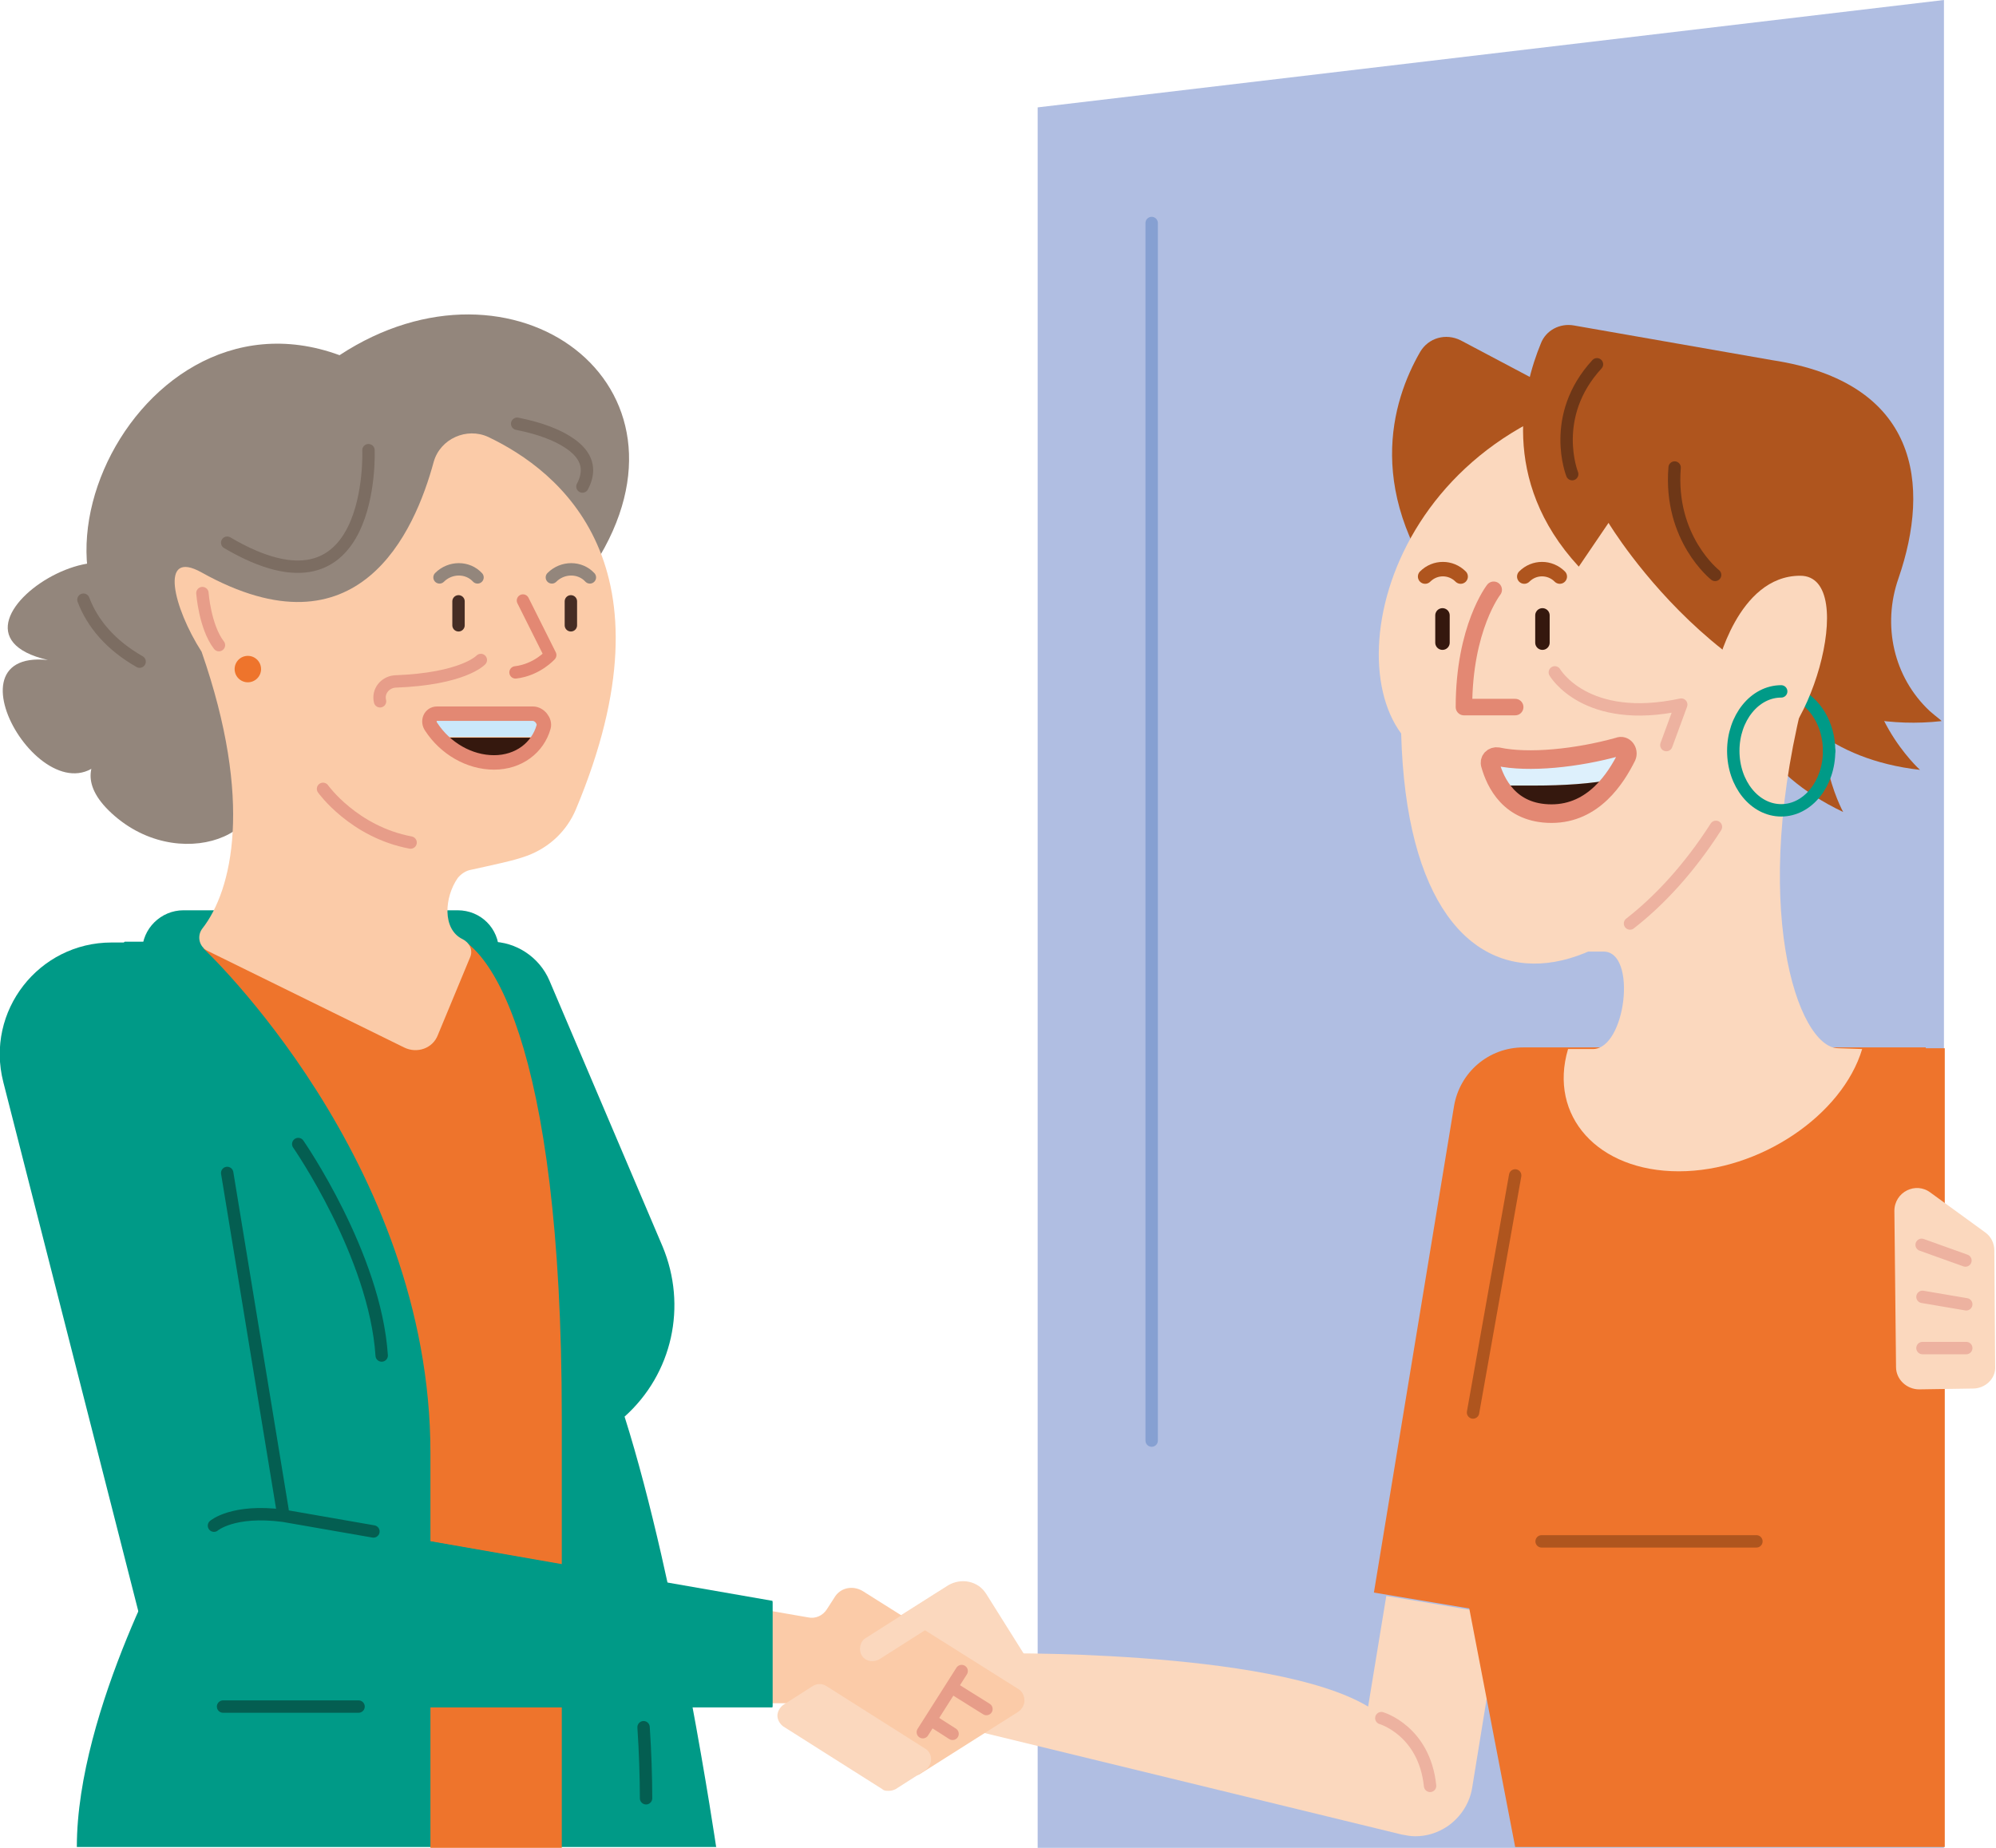 <?xml version="1.0" encoding="utf-8"?>
<!-- Generator: Adobe Illustrator 27.6.1, SVG Export Plug-In . SVG Version: 6.00 Build 0)  -->
<svg version="1.1" id="Illustraties" xmlns="http://www.w3.org/2000/svg" xmlns:xlink="http://www.w3.org/1999/xlink" x="0px"
	 y="0px" viewBox="0 0 241.6 223.7" style="enable-background:new 0 0 241.6 223.7;" xml:space="preserve">
<style type="text/css">
	.st0{fill:#B0BEE2;}
	.st1{fill:none;stroke:#86A0D2;stroke-width:1.5;stroke-linecap:round;stroke-linejoin:round;}
	.st2{fill:#EE742C;}
	.st3{fill:#FBD8BE;}
	.st4{fill:none;stroke:#AF551E;stroke-width:1.5;stroke-linecap:round;stroke-linejoin:round;}
	.st5{fill:#AF551E;}
	.st6{fill:none;stroke:#EDB2A0;stroke-width:1.5;stroke-linecap:round;stroke-linejoin:round;}
	.st7{fill:#FBD8BE;stroke:#E38873;stroke-width:2;stroke-linecap:round;stroke-linejoin:round;}
	.st8{fill:none;stroke:#6E3717;stroke-width:1.5;stroke-linecap:round;stroke-miterlimit:10;}
	.st9{fill:none;stroke:#009A87;stroke-width:1.5;stroke-linecap:round;stroke-miterlimit:10;}
	.st10{fill:none;stroke:#35180E;stroke-width:1.75;stroke-linecap:round;stroke-linejoin:round;}
	.st11{fill:none;stroke:#AF551E;stroke-width:1.75;stroke-linecap:round;stroke-linejoin:round;}
	.st12{fill:#DDF0FC;}
	.st13{fill:#35180E;}
	.st14{fill:none;stroke:#E38873;stroke-width:2.25;stroke-linecap:round;stroke-linejoin:round;}
	.st15{fill:#FBCBA8;}
	.st16{fill:none;stroke:#E79D89;stroke-width:1.5;stroke-linecap:round;stroke-linejoin:round;}
	.st17{fill:#009A87;}
	.st18{fill:none;stroke:#045E51;stroke-width:1.5;stroke-linecap:round;stroke-linejoin:round;}
	.st19{fill:#93867C;}
	.st20{fill:none;stroke:#E38873;stroke-width:1.5;stroke-linecap:round;stroke-linejoin:round;}
	.st21{fill:none;stroke:#462D24;stroke-width:1.5;stroke-linecap:round;stroke-linejoin:round;}
	.st22{fill:none;stroke:#93867C;stroke-width:1.5;stroke-linecap:round;stroke-linejoin:round;}
	.st23{fill:#CAE8FB;}
	.st24{fill:none;stroke:#E38873;stroke-width:1.75;stroke-linecap:round;stroke-linejoin:round;}
	.st25{fill:none;stroke:#7C6D62;stroke-width:1.5;stroke-linecap:round;stroke-linejoin:round;}
</style>
<g>
	<polygon class="st0" points="235.3,0 125.6,13 125.6,223.7 235.3,223.7 	"/>
	<line class="st1" x1="139.4" y1="174.4" x2="139.4" y2="27"/>
</g>
<g>
	<path class="st2" d="M184.4,126.8c-4.2,0-7.7,3-8.4,7.1l-9.7,58.9l16.8,2.8l8.5-51.8h41.5v-17L184.4,126.8L184.4,126.8z"/>
	<path class="st3" d="M165.6,206.6l2.2-13.4l13.8,2.3l-3.4,20.9c-0.3,1.9-1.4,3.6-3,4.7c-1.2,0.8-2.5,1.2-3.9,1.2
		c-0.5,0-1.1-0.1-1.6-0.2l-52.6-12.8l2.3-9.1C119.4,200.1,154,199.6,165.6,206.6L165.6,206.6z"/>
	<path class="st2" d="M235.3,126.9h-49l-9.1,50.8c-0.9,4.7-0.8,9.5,0.1,14.2l6.1,31.7h52V126.9z"/>
	<line class="st4" x1="183.4" y1="142.3" x2="178.3" y2="171"/>
	<g>
		<path class="st5" d="M222.9,80.1L210,68.4c0,0-6.9,20.4,13.1,29.9C223.1,98.3,217.9,88.9,222.9,80.1z"/>
		<path class="st5" d="M226.3,76l-16-6.8c0,0,0.1,21.5,22.1,24C232.4,93.2,224.4,86,226.3,76z"/>
		<path class="st3" d="M222.5,126.9c-4.9,0-10.9-17.3-3.8-43.8L186,115.2h8.1c4.1,0,2.7,11.8-1.3,11.8h-3
			c-2.4,8.1,3.6,14.8,13.4,14.8s19.8-6.8,22.2-14.8L222.5,126.9L222.5,126.9z"/>
		<path class="st5" d="M171.9,42.6c-3.4,5.9-7,17.3,4,31l14.5-25.2l-13.6-7.2C175,40.3,172.9,40.9,171.9,42.6L171.9,42.6z"/>
		<path class="st3" d="M207.4,46.1c-36.2,0-46,31.6-37.8,42.7c1.1,41,31.2,33.4,45-1.1C227.2,80.2,236.6,46.1,207.4,46.1z"/>
		<path class="st6" d="M197.3,111.8c3.6-2.8,7.2-6.7,10.4-11.7"/>
		<path class="st7" d="M180.8,71.4c0,0-3.6,4.6-3.6,14.2h6.2"/>
		<path class="st6" d="M188.2,81.4c0,0,3.7,6.4,15.3,3.9l-1.8,4.9"/>
		<path class="st5" d="M233.6,86.1c-4.4-4.1-5.8-10.4-3.8-16.1c3.9-11.3,2.5-23.7-15.3-26.4l-24-4.2c-1.7-0.3-3.4,0.6-4,2.2
			c-2.1,5.1-5.1,16.5,4.6,27l3.6-5.3c0,0,16,26.7,40.3,24C235,87.2,234.4,86.8,233.6,86.1L233.6,86.1z"/>
		<path class="st8" d="M190.3,57.4c0,0-2.8-7,3-13.3"/>
		<path class="st8" d="M207.6,69.6c0,0-5.6-4.4-4.9-13"/>
		<g>
			<path class="st9" d="M221.4,90.9c0-3.2-1.7-5.9-4-6.9"/>
			<path class="st3" d="M217.9,69.7c-7.6,0-10.1,11.2-10.1,11.2l4.4,11C218.6,91.9,225.3,69.7,217.9,69.7L217.9,69.7z"/>
			<path class="st9" d="M221.4,90.9c0,4-2.6,7.2-5.8,7.2s-5.8-3.2-5.8-7.2s2.6-7.2,5.8-7.2"/>
		</g>
		<g>
			<line class="st10" x1="174.6" y1="74.5" x2="174.6" y2="77.8"/>
			<path class="st11" d="M172.5,69.8c1.2-1.2,3.1-1.2,4.3,0"/>
		</g>
		<g>
			<line class="st10" x1="186.7" y1="74.5" x2="186.7" y2="77.8"/>
			<path class="st11" d="M184.5,69.8c1.2-1.2,3.1-1.2,4.3,0"/>
		</g>
		<g>
			<g>
				<path class="st12" d="M195.4,94.3c1.5-2.1,2.1-4.2,2.1-4.2c-2.6,1.6-7.6,2-12,2h-4.6c0,0,0,1.4,0.7,3h4.1
					C189,95.1,192.7,94.9,195.4,94.3z"/>
				<path class="st13" d="M187.8,98.8c3.6,0,6.1-2.3,7.7-4.5c-2.8,0.6-6.4,0.8-9.7,0.8h-4.1C182.4,96.9,184.1,98.9,187.8,98.8
					L187.8,98.8z"/>
			</g>
			<path class="st14" d="M181.3,91.6c-0.6-0.1-1.1,0.4-0.9,1c0.6,2.1,2.3,5.9,7.4,5.9s7.8-4.3,9.1-6.9c0.3-0.7-0.3-1.5-1-1.2
				C190.9,91.8,185,92.4,181.3,91.6z"/>
		</g>
	</g>
	<line class="st4" x1="186.6" y1="186.6" x2="212.6" y2="186.6"/>
	<path class="st6" d="M167.2,208c0,0,5.2,1.5,5.9,8.2"/>
</g>
<g>
	<path class="st3" d="M238.8,168.1l-6.5,0.1c-1.5,0-2.8-1.2-2.8-2.7l-0.2-18.9c0-2.3,2.6-3.6,4.4-2.2l6.6,4.8
		c0.7,0.5,1.1,1.3,1.1,2.2l0.1,14C241.6,166.9,240.3,168.1,238.8,168.1L238.8,168.1z"/>
	<g>
		<line class="st6" x1="232.6" y1="150.7" x2="237.9" y2="152.6"/>
		<line class="st6" x1="232.7" y1="157" x2="238" y2="157.9"/>
		<line class="st6" x1="232.7" y1="163.2" x2="238" y2="163.2"/>
	</g>
</g>
<g>
	<path class="st3" d="M125.3,202.4l-5.9-9.4c-0.5-0.8-1.2-1.3-2.1-1.5c-0.9-0.2-1.8,0-2.5,0.4l-17.2,10.9c-0.5,0.3-0.7,0.8-0.7,1.4
		c0,0.6,0.4,1.1,0.9,1.3l13.9,6.4c0.2,0.1,0.4,0.1,0.6,0.1c0.3,0,0.6-0.1,0.8-0.2l11.6-7.4C125.5,204.1,125.8,203.1,125.3,202.4
		L125.3,202.4z"/>
	<path class="st15" d="M123.3,204.5l-18.9-11.9c-1.2-0.7-2.7-0.4-3.4,0.8l-0.9,1.4c-0.5,0.8-1.4,1.2-2.3,1L87.4,194v12.2h8.8
		l13.5,8.6c0.2,0.2,0.5,0.2,0.8,0.2s0.6-0.1,0.8-0.2l12-7.6c0.4-0.3,0.7-0.8,0.7-1.3S123.8,204.8,123.3,204.5L123.3,204.5z"/>
	<line class="st16" x1="119.4" y1="206.9" x2="115.4" y2="204.4"/>
	<path class="st3" d="M115.7,193.2c-0.4-0.7-1.4-0.9-2.1-0.5l-8.8,5.6c-0.7,0.4-0.9,1.4-0.5,2.1c0.3,0.5,0.8,0.7,1.3,0.7
		c0.3,0,0.6-0.1,0.8-0.2l8.8-5.6C116,194.9,116.2,193.9,115.7,193.2z"/>
	<line class="st16" x1="115.3" y1="209.9" x2="112.8" y2="208.3"/>
	<line class="st16" x1="111.7" y1="209.7" x2="116.4" y2="202.3"/>
</g>
<g>
	<path class="st17" d="M22.2,110.2h33.2c2.8,0,5,2.2,5,5v5.5H17.2v-5.5C17.2,112.4,19.5,110.2,22.2,110.2z"/>
	<path class="st17" d="M86.7,223.7c0,0-4.7-32-11.1-52.2l0,0c5.8-5.2,7.6-13.4,4.6-20.6l-13.7-32.2c-1.2-2.8-4-4.7-7.1-4.7H15.1
		l-7.6,7.8c0.4,12.6,2.6,44.1,13.9,63.8c0,0-12.1,21.3-12.1,38H86.7L86.7,223.7z"/>
	<path class="st18" d="M77.9,209.1c0.2,3,0.3,6.1,0.3,8.6"/>
	<path class="st2" d="M53.6,113l-29,1.8c0,0,27.5,25.7,27.5,61.1v47.8H68v-52.2C68,126.2,59.1,113,53.6,113L53.6,113z"/>
	<g>
		<path class="st19" d="M41.1,43C62.1,29.2,85.9,46.5,72,68.3L23.5,82.8C-3,76.3,15,33.4,41.1,43z"/>
		<path class="st19" d="M16.5,78c5.4-21.4-27.6-2-10.7,1.9c-13.6-1.4,1.7,22.6,7.9,10.1l5-2.8c-0.4,0-13.4,4.2-4.8,11.6
			s21.4,1.4,15.6-6.6l5.8-26.3h-19C16.3,66.1,16.5,78,16.5,78z"/>
		<path class="st19" d="M18.9,92.7c0,0,7.9-1.2,14-11.1L17.3,72L18.9,92.7L18.9,92.7z"/>
		<path class="st15" d="M53,125.3l3.9-9.4c0.4-0.9-0.1-1.8-0.9-2.2c-2.5-1.2-2.2-5.1-0.6-7.4c0.4-0.5,1-0.9,1.6-1
			c2.7-0.6,5.2-1.1,6.8-1.7c2.7-1,4.8-3,5.9-5.6c12.4-29.6-2-41-10.6-45.1c-2.6-1.2-5.8,0.2-6.6,3c-2.3,8.5-9.1,24-28.1,13.4
			c-5.2-2.9-3.4,4.3,0,9.6c6.3,18.1,3.7,28.9,0.1,33.5c-0.7,0.9-0.4,2.2,0.6,2.7l23.8,11.7C50.5,127.6,52.4,126.9,53,125.3L53,125.3
			z"/>
		<path class="st20" d="M63.3,72.7l3.3,6.6c0,0-1.6,1.8-4.2,2.1"/>
		<line class="st21" x1="69.1" y1="72.8" x2="69.1" y2="75.7"/>
		<line class="st21" x1="55.5" y1="72.8" x2="55.5" y2="75.7"/>
		<circle class="st2" cx="30" cy="81" r="1.6"/>
		<path class="st16" d="M24.5,71.8c0,0,0.3,4.1,2,6.3"/>
		<path class="st22" d="M53.2,69.9c1.3-1.3,3.4-1.3,4.6,0"/>
		<path class="st22" d="M66.8,69.9c1.3-1.3,3.4-1.3,4.6,0"/>
		<path class="st16" d="M46,84.9c-0.3-1.2,0.6-2.3,1.8-2.4c8.3-0.3,10.4-2.6,10.4-2.6"/>
		<path class="st16" d="M39.1,95.5c0,0,3.7,5.2,10.6,6.5"/>
		<g>
			<g>
				<path class="st13" d="M59.8,92.4c2.5,0,4.5-1.2,5.5-3.1H53.2C54.9,91.1,57.3,92.4,59.8,92.4L59.8,92.4z"/>
				<path class="st23" d="M64.5,86.4H52.9c-0.8,0-1.2,0.9-0.7,1.6c0.3,0.4,0.6,0.8,0.9,1.2h12.1c0.2-0.4,0.4-0.8,0.5-1.2
					C66,87.3,65.3,86.4,64.5,86.4L64.5,86.4z"/>
			</g>
			<path class="st24" d="M52.9,86.4c-0.8,0-1.2,0.9-0.7,1.6c1.7,2.6,4.6,4.3,7.6,4.3c3,0,5.3-1.8,6-4.3c0.2-0.7-0.5-1.6-1.3-1.6
				H52.9z"/>
		</g>
		<path class="st25" d="M70.5,58.9c0.9-1.7,0.8-3.4-1.1-4.9c-1.8-1.4-4.3-2.2-6.8-2.7"/>
		<path class="st25" d="M10.1,72.6c1.1,2.9,3.3,5.5,6.8,7.5"/>
		<path class="st25" d="M44.6,54.5c0,0,0.9,21.8-17.1,11.2"/>
	</g>
	<path class="st17" d="M34.4,183.5L24,120.9l-6.7-6.8h-3.8c-8.8,0-15.3,8.3-13.1,16.9l17.5,68.6c1.1,4.2,4.8,7.1,9.1,7.1h66.5v-12.8
		L34.4,183.5L34.4,183.5z"/>
	<polyline class="st17" points="27,206.6 93.5,206.6 93.5,193.8 34.4,183.5 	"/>
	<line class="st18" x1="27" y1="206.6" x2="43.4" y2="206.6"/>
	<line class="st18" x1="34.2" y1="182.8" x2="27.5" y2="142"/>
	<path class="st18" d="M25.9,184.7c0,0,2.3-2,8.4-1.2l10.9,1.9"/>
	<path class="st18" d="M36.1,138.5c0,0,9.3,13.4,10.1,25.6"/>
</g>
<path class="st3" d="M112,211.7l-12-7.6c-0.5-0.3-1.1-0.3-1.6,0l-3.6,2.3c-0.4,0.3-0.7,0.8-0.7,1.3s0.3,1,0.7,1.3l12,7.6
	c0.2,0.2,0.5,0.2,0.8,0.2s0.6-0.1,0.8-0.2l3.6-2.3c0.4-0.3,0.7-0.8,0.7-1.3S112.5,212,112,211.7L112,211.7z"/>
</svg>
